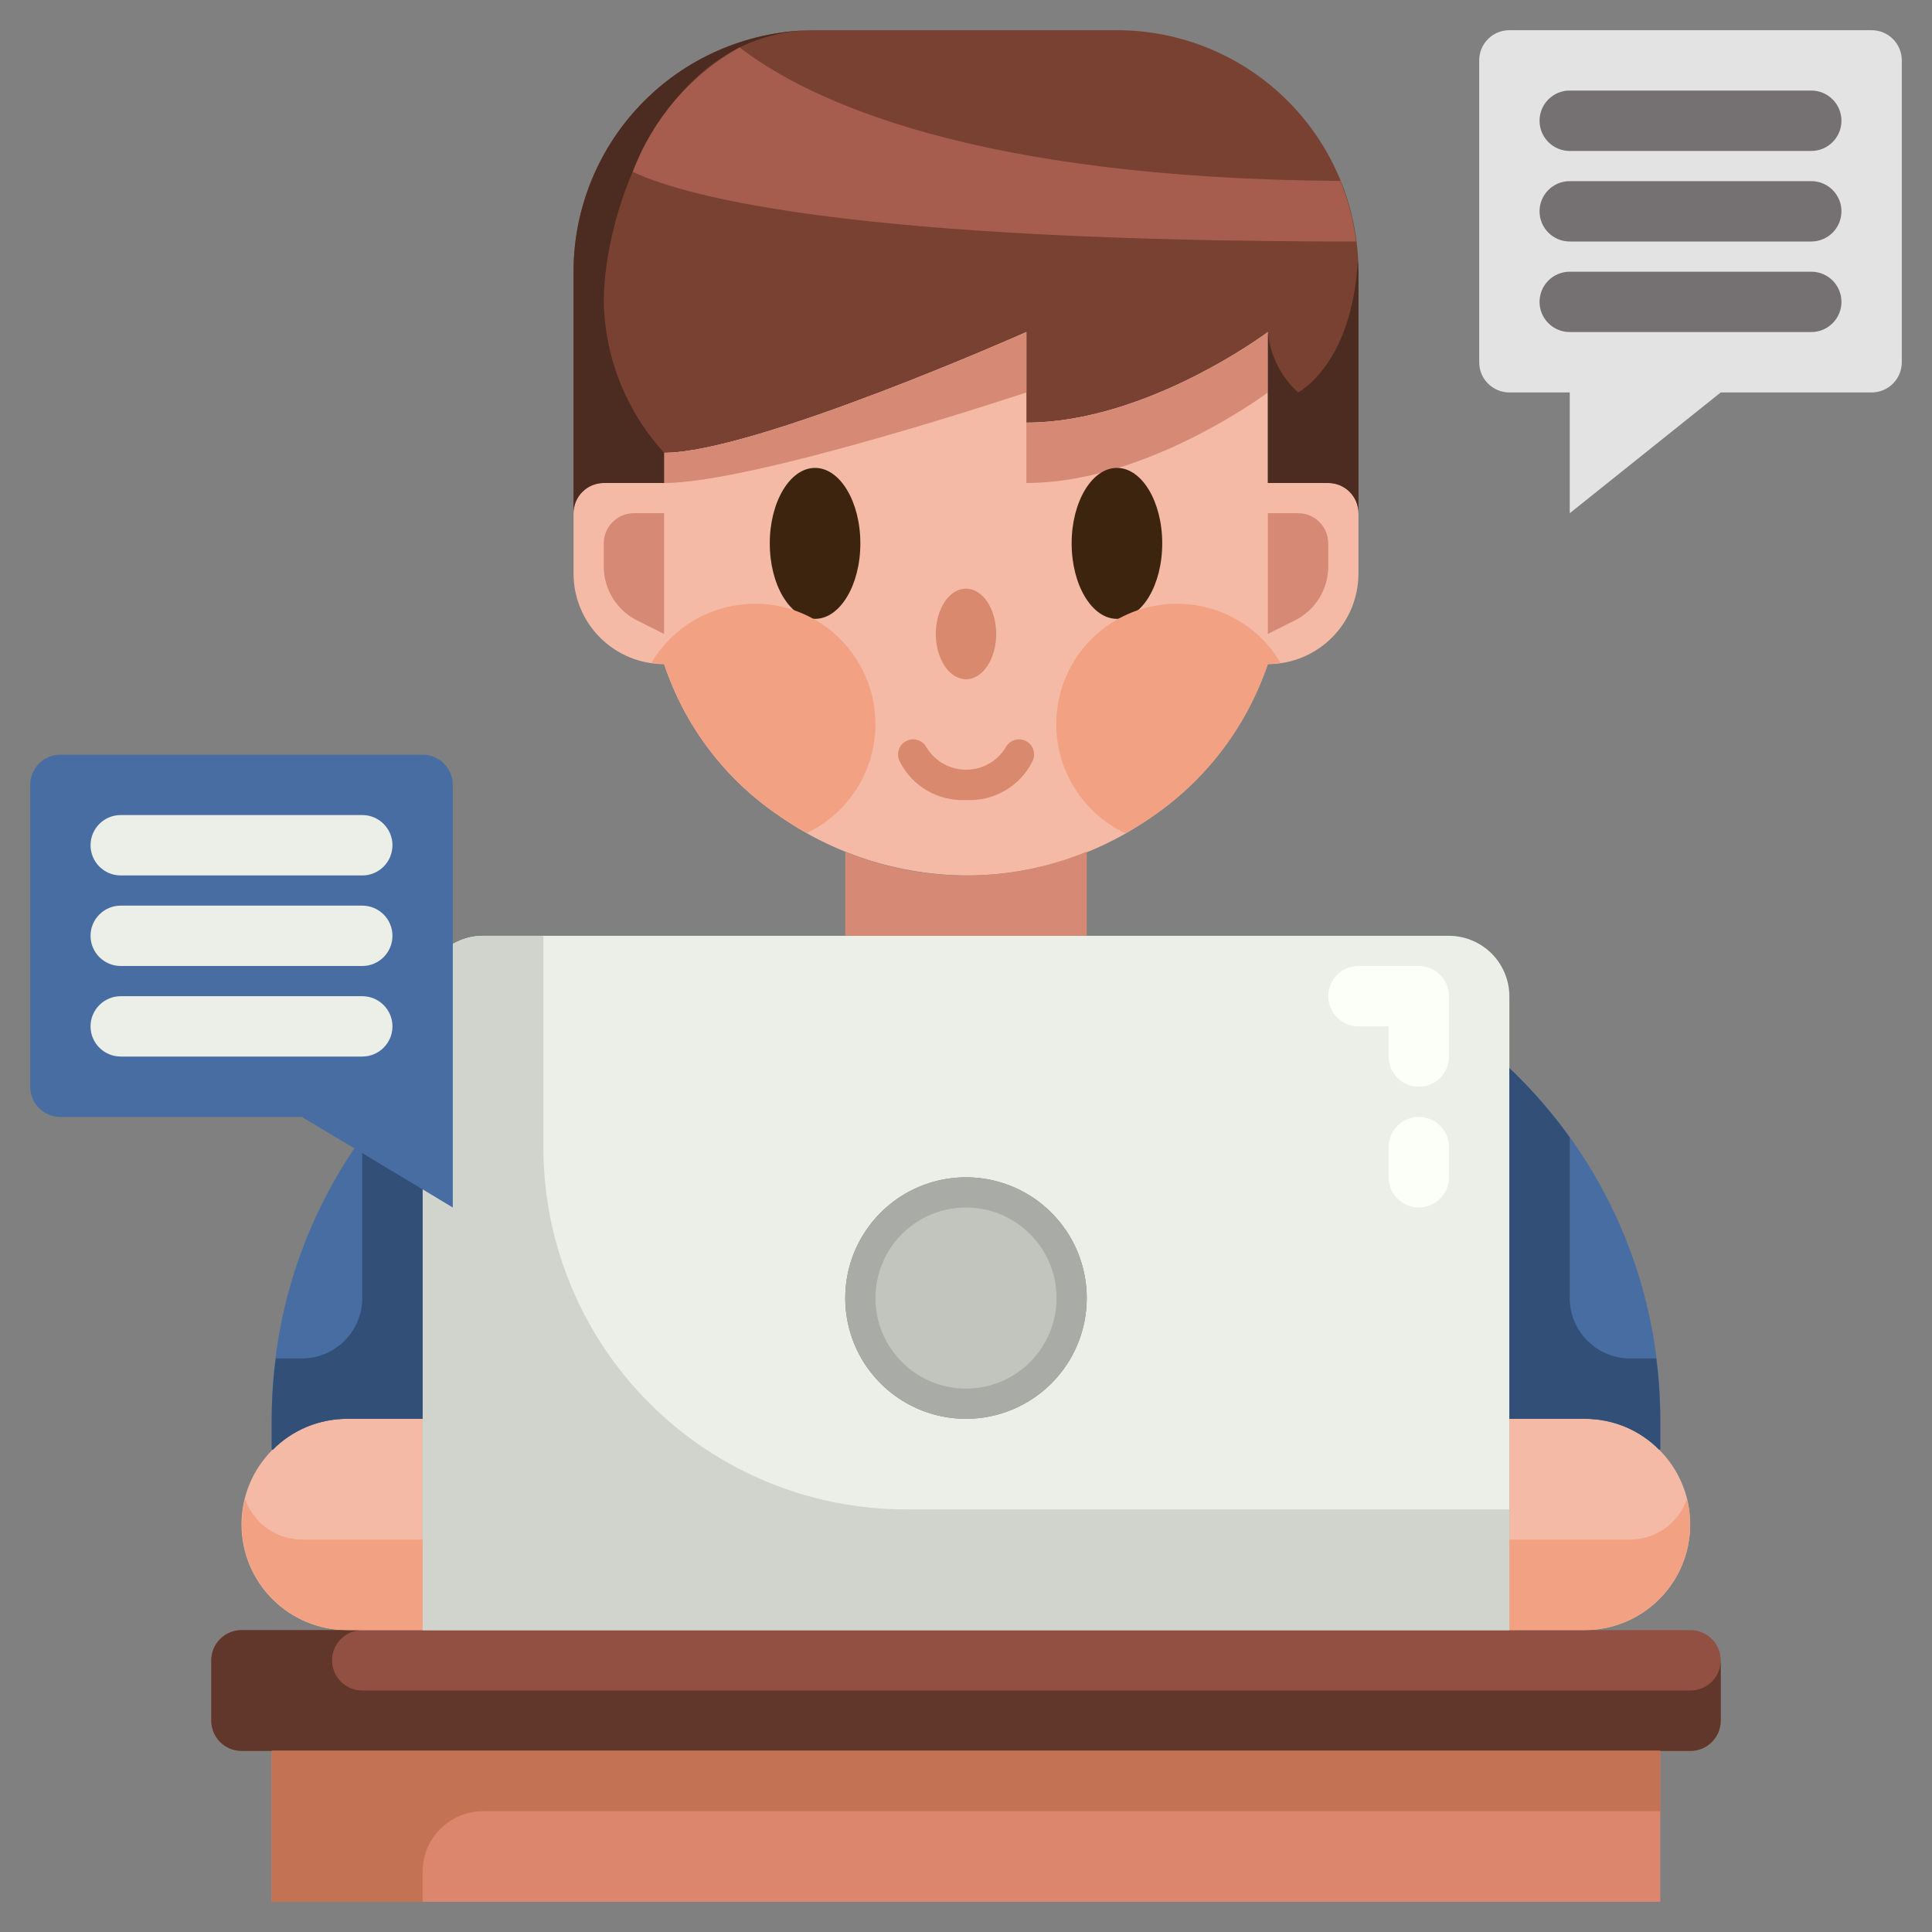 <svg width="60" height="60" viewBox="0 0 60 60" fill="none" xmlns="http://www.w3.org/2000/svg">
<rect x="0" y="0" width="60" height="60" fill="#808080" stroke="none"/>
<g clip-path="url(#clip0_1154_12348)">
<path d="M51.534 45.028C51.991 45.487 52.303 46.071 52.428 46.706C52.554 47.341 52.489 48 52.242 48.598C51.994 49.197 51.575 49.709 51.037 50.069C50.499 50.43 49.866 50.623 49.219 50.625H46.875V44.062H49.219C49.65 44.062 50.076 44.147 50.474 44.312C50.871 44.478 51.232 44.721 51.534 45.028Z" fill="#F4BAA6"/>
<path d="M51.562 44.062V45L51.534 45.028C51.232 44.721 50.871 44.478 50.474 44.312C50.076 44.147 49.65 44.062 49.219 44.062H46.875V33.169C48.358 34.569 49.539 36.258 50.345 38.131C51.151 40.005 51.565 42.023 51.562 44.062Z" fill="#486DA3"/>
<path d="M13.125 44.062V50.625H10.781C9.911 50.625 9.076 50.279 8.461 49.664C7.846 49.049 7.5 48.214 7.5 47.344C7.5 46.474 7.846 45.639 8.461 45.024C9.076 44.408 9.911 44.062 10.781 44.062H13.125Z" fill="#F4BAA6"/>
<path d="M8.438 44.062C8.435 42.023 8.849 40.005 9.655 38.131C10.461 36.258 11.642 34.569 13.125 33.169V44.062H10.781C10.351 44.062 9.924 44.147 9.526 44.312C9.129 44.478 8.768 44.721 8.466 45.028L8.438 45V44.062Z" fill="#486DA3"/>
<path d="M52.5 50.625H7.5C6.982 50.625 6.562 51.045 6.562 51.562V53.438C6.562 53.955 6.982 54.375 7.5 54.375H52.5C53.018 54.375 53.438 53.955 53.438 53.438V51.562C53.438 51.045 53.018 50.625 52.5 50.625Z" fill="#915041"/>
<path d="M52.5 52.5H11.25C11.001 52.5 10.763 52.401 10.587 52.225C10.411 52.05 10.312 51.811 10.312 51.562C10.312 51.314 10.411 51.075 10.587 50.9C10.763 50.724 11.001 50.625 11.25 50.625H7.5C7.251 50.625 7.013 50.724 6.837 50.9C6.661 51.075 6.562 51.314 6.562 51.562V53.438C6.562 53.686 6.661 53.925 6.837 54.1C7.013 54.276 7.251 54.375 7.5 54.375H52.5C52.749 54.375 52.987 54.276 53.163 54.1C53.339 53.925 53.438 53.686 53.438 53.438V51.562C53.438 51.811 53.339 52.05 53.163 52.225C52.987 52.401 52.749 52.5 52.5 52.5Z" fill="#61362B"/>
<path d="M8.438 54.375H51.562V59.062H8.438V54.375Z" fill="#DC866D"/>
<path d="M51.562 54.375H8.438V59.062H13.125V58.125C13.125 57.628 13.322 57.151 13.674 56.799C14.026 56.447 14.503 56.25 15 56.25H51.562V54.375Z" fill="#C47254"/>
<path d="M38.513 29.062H45C45.497 29.064 45.973 29.262 46.324 29.613C46.675 29.965 46.873 30.441 46.875 30.938V50.625H13.125V30.938C13.127 30.441 13.325 29.965 13.676 29.613C14.027 29.262 14.503 29.064 15 29.062H38.513ZM33.75 40.312C33.75 39.571 33.53 38.846 33.118 38.229C32.706 37.612 32.12 37.132 31.435 36.848C30.75 36.564 29.996 36.49 29.268 36.635C28.541 36.779 27.873 37.136 27.348 37.661C26.824 38.185 26.467 38.853 26.322 39.581C26.177 40.308 26.252 41.062 26.535 41.748C26.819 42.433 27.3 43.019 27.917 43.431C28.533 43.843 29.258 44.062 30 44.062C30.995 44.062 31.948 43.667 32.652 42.964C33.355 42.261 33.75 41.307 33.75 40.312Z" fill="#ECEFE8"/>
<path d="M16.875 35.625V29.062H15C14.503 29.064 14.027 29.262 13.676 29.613C13.325 29.965 13.127 30.441 13.125 30.938V50.625H46.875V46.875H28.125C25.141 46.875 22.28 45.69 20.17 43.58C18.06 41.47 16.875 38.609 16.875 35.625Z" fill="#D1D4CD"/>
<path d="M44.062 33.75C43.814 33.75 43.575 33.651 43.4 33.475C43.224 33.3 43.125 33.061 43.125 32.812V31.875H42.188C41.939 31.875 41.7 31.776 41.525 31.6C41.349 31.425 41.25 31.186 41.25 30.938C41.25 30.689 41.349 30.45 41.525 30.275C41.7 30.099 41.939 30 42.188 30H44.062C44.311 30 44.55 30.099 44.725 30.275C44.901 30.45 45 30.689 45 30.938V32.812C45 33.061 44.901 33.3 44.725 33.475C44.55 33.651 44.311 33.75 44.062 33.75Z" fill="#FCFFF8"/>
<path d="M44.062 37.5C43.814 37.5 43.575 37.401 43.4 37.225C43.224 37.05 43.125 36.811 43.125 36.562V35.625C43.125 35.376 43.224 35.138 43.4 34.962C43.575 34.786 43.814 34.688 44.062 34.688C44.311 34.688 44.55 34.786 44.725 34.962C44.901 35.138 45 35.376 45 35.625V36.562C45 36.811 44.901 37.05 44.725 37.225C44.55 37.401 44.311 37.5 44.062 37.5Z" fill="#FCFFF8"/>
<path d="M30 44.062C32.071 44.062 33.75 42.384 33.75 40.312C33.75 38.241 32.071 36.562 30 36.562C27.929 36.562 26.25 38.241 26.25 40.312C26.25 42.384 27.929 44.062 30 44.062Z" fill="#A9ABA6"/>
<path d="M30 43.125C31.553 43.125 32.812 41.866 32.812 40.312C32.812 38.759 31.553 37.5 30 37.5C28.447 37.5 27.188 38.759 27.188 40.312C27.188 41.866 28.447 43.125 30 43.125Z" fill="#C2C4BE"/>
<path d="M7.609 46.546C7.488 47.029 7.479 47.533 7.581 48.02C7.684 48.507 7.896 48.965 8.202 49.358C8.507 49.751 8.898 50.069 9.345 50.289C9.792 50.508 10.283 50.623 10.781 50.625H13.124V47.812H9.375C8.985 47.812 8.605 47.689 8.289 47.462C7.972 47.235 7.735 46.915 7.609 46.546Z" fill="#F2A283"/>
<path d="M52.39 46.546C52.511 47.029 52.521 47.533 52.418 48.02C52.316 48.507 52.103 48.965 51.798 49.358C51.492 49.751 51.101 50.069 50.654 50.289C50.208 50.508 49.717 50.623 49.219 50.625H46.875V47.812H50.625C51.014 47.812 51.394 47.689 51.711 47.462C52.027 47.235 52.265 46.915 52.39 46.546Z" fill="#F2A283"/>
<path d="M50.625 42.188C50.128 42.188 49.651 41.99 49.299 41.638C48.947 41.287 48.75 40.81 48.75 40.312V35.325C48.194 34.549 47.566 33.827 46.875 33.169V44.062H49.219C49.65 44.062 50.076 44.147 50.474 44.312C50.871 44.478 51.232 44.721 51.534 45.028L51.562 45V44.062C51.559 43.435 51.516 42.809 51.434 42.188H50.625Z" fill="#324F78"/>
<path d="M11.25 40.312C11.25 40.81 11.053 41.287 10.701 41.638C10.349 41.99 9.872 42.188 9.375 42.188H8.566C8.484 42.809 8.441 43.435 8.438 44.062V45L8.466 45.028C8.768 44.721 9.129 44.478 9.526 44.312C9.924 44.147 10.351 44.062 10.781 44.062H13.125V33.169C12.434 33.827 11.806 34.549 11.25 35.325V40.312Z" fill="#324F78"/>
<path d="M42.188 8.438V15.938C42.188 15.689 42.089 15.45 41.913 15.275C41.737 15.099 41.499 15 41.25 15H39.375V10.312C39.375 10.312 35.625 13.125 31.875 13.125V10.312C31.875 10.312 23.438 14.062 20.625 14.062V15H18.75C18.501 15 18.263 15.099 18.087 15.275C17.911 15.45 17.812 15.689 17.812 15.938V8.438C17.812 6.448 18.603 4.541 20.009 3.134C21.416 1.728 23.323 0.938 25.312 0.938H34.688C36.677 0.938 38.584 1.728 39.991 3.134C41.397 4.541 42.188 6.448 42.188 8.438Z" fill="#784132"/>
<path d="M42.188 15.938V17.812C42.188 18.558 41.891 19.274 41.364 19.801C40.836 20.329 40.121 20.625 39.375 20.625C38.682 22.553 37.408 24.22 35.73 25.395C34.051 26.57 32.049 27.196 30 27.188C27.919 27.173 25.892 26.526 24.188 25.331C22.515 24.197 21.262 22.543 20.625 20.625C19.879 20.625 19.164 20.329 18.636 19.801C18.109 19.274 17.812 18.558 17.812 17.812V15.938C17.812 15.689 17.911 15.45 18.087 15.275C18.263 15.099 18.501 15 18.75 15H20.625V14.062C23.438 14.062 31.875 10.312 31.875 10.312V13.125C35.625 13.125 39.375 10.312 39.375 10.312V15H41.25C41.499 15 41.737 15.099 41.913 15.275C42.089 15.45 42.188 15.689 42.188 15.938Z" fill="#F4BAA6"/>
<path d="M31.875 10.312C31.875 10.312 23.438 14.062 20.625 14.062V15C23.438 15 31.875 12.188 31.875 12.188V10.312Z" fill="#D68975"/>
<path d="M39.375 12.188V10.312C39.375 10.312 35.625 13.125 31.875 13.125V15C35.625 15 39.375 12.188 39.375 12.188Z" fill="#D68975"/>
<path d="M40.312 12.187C39.778 11.701 39.443 11.032 39.375 10.312V15H41.25C41.499 15 41.737 15.099 41.913 15.274C42.089 15.45 42.188 15.689 42.188 15.937V8.437C42.188 8.316 42.175 8.197 42.17 8.077C41.989 11.344 40.312 12.187 40.312 12.187Z" fill="#4C2C21"/>
<path d="M25.312 0.938C23.323 0.938 21.416 1.728 20.009 3.134C18.603 4.541 17.812 6.448 17.812 8.438V15.938C17.812 15.689 17.911 15.45 18.087 15.275C18.263 15.099 18.501 15 18.75 15H20.625V14.062C19.453 12.779 18.786 11.113 18.75 9.375C18.75 6.562 20.625 0.938 25.312 0.938Z" fill="#4C2C21"/>
<path d="M39.375 19.688V15.938H40.312C40.561 15.938 40.8 16.036 40.975 16.212C41.151 16.388 41.25 16.626 41.25 16.875V17.591C41.25 17.939 41.153 18.281 40.97 18.577C40.787 18.873 40.525 19.113 40.213 19.268L39.375 19.688Z" fill="#D68975"/>
<path d="M20.625 19.688V15.938H19.688C19.439 15.938 19.2 16.036 19.025 16.212C18.849 16.388 18.75 16.626 18.75 16.875V17.591C18.75 17.939 18.847 18.281 19.03 18.577C19.213 18.873 19.475 19.113 19.787 19.268L20.625 19.688Z" fill="#D68975"/>
<path d="M34.688 19.219C35.464 19.219 36.094 18.169 36.094 16.875C36.094 15.581 35.464 14.531 34.688 14.531C33.911 14.531 33.281 15.581 33.281 16.875C33.281 18.169 33.911 19.219 34.688 19.219Z" fill="#3D240F"/>
<path d="M25.312 19.219C26.089 19.219 26.719 18.169 26.719 16.875C26.719 15.581 26.089 14.531 25.312 14.531C24.536 14.531 23.906 15.581 23.906 16.875C23.906 18.169 24.536 19.219 25.312 19.219Z" fill="#3D240F"/>
<path d="M30 21.094C30.518 21.094 30.938 20.464 30.938 19.688C30.938 18.911 30.518 18.281 30 18.281C29.482 18.281 29.062 18.911 29.062 19.688C29.062 20.464 29.482 21.094 30 21.094Z" fill="#D9896D"/>
<path d="M22.969 1.473C21.441 2.329 20.265 3.698 19.65 5.338C21.431 6.167 26.691 7.5 42.114 7.5C42.034 6.855 41.87 6.222 41.625 5.619C30.188 5.541 25.101 3.113 22.969 1.473Z" fill="#A65D4E"/>
<path d="M36.562 18.75C35.711 18.746 34.883 19.032 34.216 19.562C33.55 20.092 33.084 20.834 32.895 21.664C32.707 22.495 32.808 23.365 33.181 24.13C33.554 24.896 34.177 25.512 34.947 25.875C37.036 24.751 38.619 22.874 39.375 20.625C39.508 20.621 39.64 20.608 39.77 20.585C39.441 20.027 38.971 19.565 38.409 19.243C37.847 18.921 37.21 18.752 36.562 18.75Z" fill="#F2A283"/>
<path d="M27.188 22.5C27.19 21.679 26.922 20.881 26.425 20.227C25.929 19.574 25.231 19.102 24.44 18.884C23.649 18.666 22.808 18.715 22.047 19.023C21.286 19.33 20.647 19.879 20.23 20.585C20.36 20.608 20.492 20.621 20.625 20.625C21.263 22.543 22.515 24.197 24.188 25.331C24.469 25.525 24.759 25.701 25.058 25.868C25.694 25.565 26.232 25.087 26.609 24.491C26.986 23.895 27.186 23.205 27.188 22.5Z" fill="#F2A283"/>
<path d="M26.25 26.445V29.063H33.75V26.449C31.348 27.436 28.652 27.436 26.25 26.449V26.445Z" fill="#D68975"/>
<path d="M30 24.844C29.576 24.866 29.155 24.765 28.788 24.55C28.422 24.337 28.126 24.02 27.937 23.64C27.91 23.585 27.894 23.524 27.89 23.463C27.886 23.401 27.894 23.339 27.914 23.281C27.933 23.222 27.965 23.168 28.005 23.122C28.046 23.075 28.096 23.037 28.151 23.01C28.206 22.983 28.267 22.966 28.328 22.962C28.39 22.958 28.452 22.966 28.51 22.986C28.569 23.006 28.623 23.037 28.669 23.078C28.716 23.119 28.754 23.168 28.781 23.224C28.91 23.432 29.09 23.604 29.304 23.723C29.518 23.842 29.759 23.904 30.003 23.904C30.248 23.904 30.489 23.842 30.703 23.723C30.917 23.604 31.097 23.432 31.226 23.224C31.253 23.168 31.291 23.119 31.338 23.078C31.384 23.037 31.439 23.006 31.497 22.986C31.556 22.966 31.618 22.959 31.679 22.963C31.741 22.967 31.801 22.984 31.857 23.011C31.912 23.039 31.961 23.078 32.002 23.124C32.042 23.171 32.073 23.226 32.092 23.284C32.111 23.343 32.119 23.405 32.114 23.467C32.109 23.529 32.092 23.589 32.064 23.644C31.875 24.023 31.578 24.339 31.212 24.553C30.845 24.766 30.423 24.867 30 24.844Z" fill="#D9896D"/>
<path d="M45.938 11.25V1.875C45.938 1.626 46.036 1.388 46.212 1.212C46.388 1.036 46.626 0.938 46.875 0.938H58.125C58.374 0.938 58.612 1.036 58.788 1.212C58.964 1.388 59.062 1.626 59.062 1.875V11.25C59.062 11.499 58.964 11.737 58.788 11.913C58.612 12.089 58.374 12.188 58.125 12.188H53.438L48.75 15.938V12.188H46.875C46.626 12.188 46.388 12.089 46.212 11.913C46.036 11.737 45.938 11.499 45.938 11.25Z" fill="#E3E3E3"/>
<path d="M1.875 23.438H13.125C13.374 23.438 13.612 23.536 13.788 23.712C13.964 23.888 14.062 24.126 14.062 24.375V37.5L11.034 35.681L9.375 34.688H1.875C1.626 34.688 1.388 34.589 1.212 34.413C1.036 34.237 0.938 33.999 0.938 33.75V24.375C0.938 24.126 1.036 23.888 1.212 23.712C1.388 23.536 1.626 23.438 1.875 23.438Z" fill="#486DA3"/>
<path d="M56.25 2.812H48.75C48.232 2.812 47.812 3.232 47.812 3.75C47.812 4.268 48.232 4.688 48.75 4.688H56.25C56.768 4.688 57.188 4.268 57.188 3.75C57.188 3.232 56.768 2.812 56.25 2.812Z" fill="#757172"/>
<path d="M56.25 5.625H48.75C48.232 5.625 47.812 6.045 47.812 6.562C47.812 7.08 48.232 7.5 48.75 7.5H56.25C56.768 7.5 57.188 7.08 57.188 6.562C57.188 6.045 56.768 5.625 56.25 5.625Z" fill="#757172"/>
<path d="M56.25 8.438H48.75C48.232 8.438 47.812 8.857 47.812 9.375C47.812 9.893 48.232 10.312 48.75 10.312H56.25C56.768 10.312 57.188 9.893 57.188 9.375C57.188 8.857 56.768 8.438 56.25 8.438Z" fill="#757172"/>
<path d="M11.25 25.312H3.75C3.232 25.312 2.812 25.732 2.812 26.25C2.812 26.768 3.232 27.188 3.75 27.188H11.25C11.768 27.188 12.188 26.768 12.188 26.25C12.188 25.732 11.768 25.312 11.25 25.312Z" fill="#ECEFE8"/>
<path d="M11.25 28.125H3.75C3.232 28.125 2.812 28.545 2.812 29.062C2.812 29.58 3.232 30 3.75 30H11.25C11.768 30 12.188 29.58 12.188 29.062C12.188 28.545 11.768 28.125 11.25 28.125Z" fill="#ECEFE8"/>
<path d="M11.25 30.938H3.75C3.232 30.938 2.812 31.357 2.812 31.875C2.812 32.393 3.232 32.812 3.75 32.812H11.25C11.768 32.812 12.188 32.393 12.188 31.875C12.188 31.357 11.768 30.938 11.25 30.938Z" fill="#ECEFE8"/>
</g>
<defs>
<clipPath id="clip0_1154_12348">
<rect width="60" height="60" fill="white"/>
</clipPath>
</defs>
</svg>
